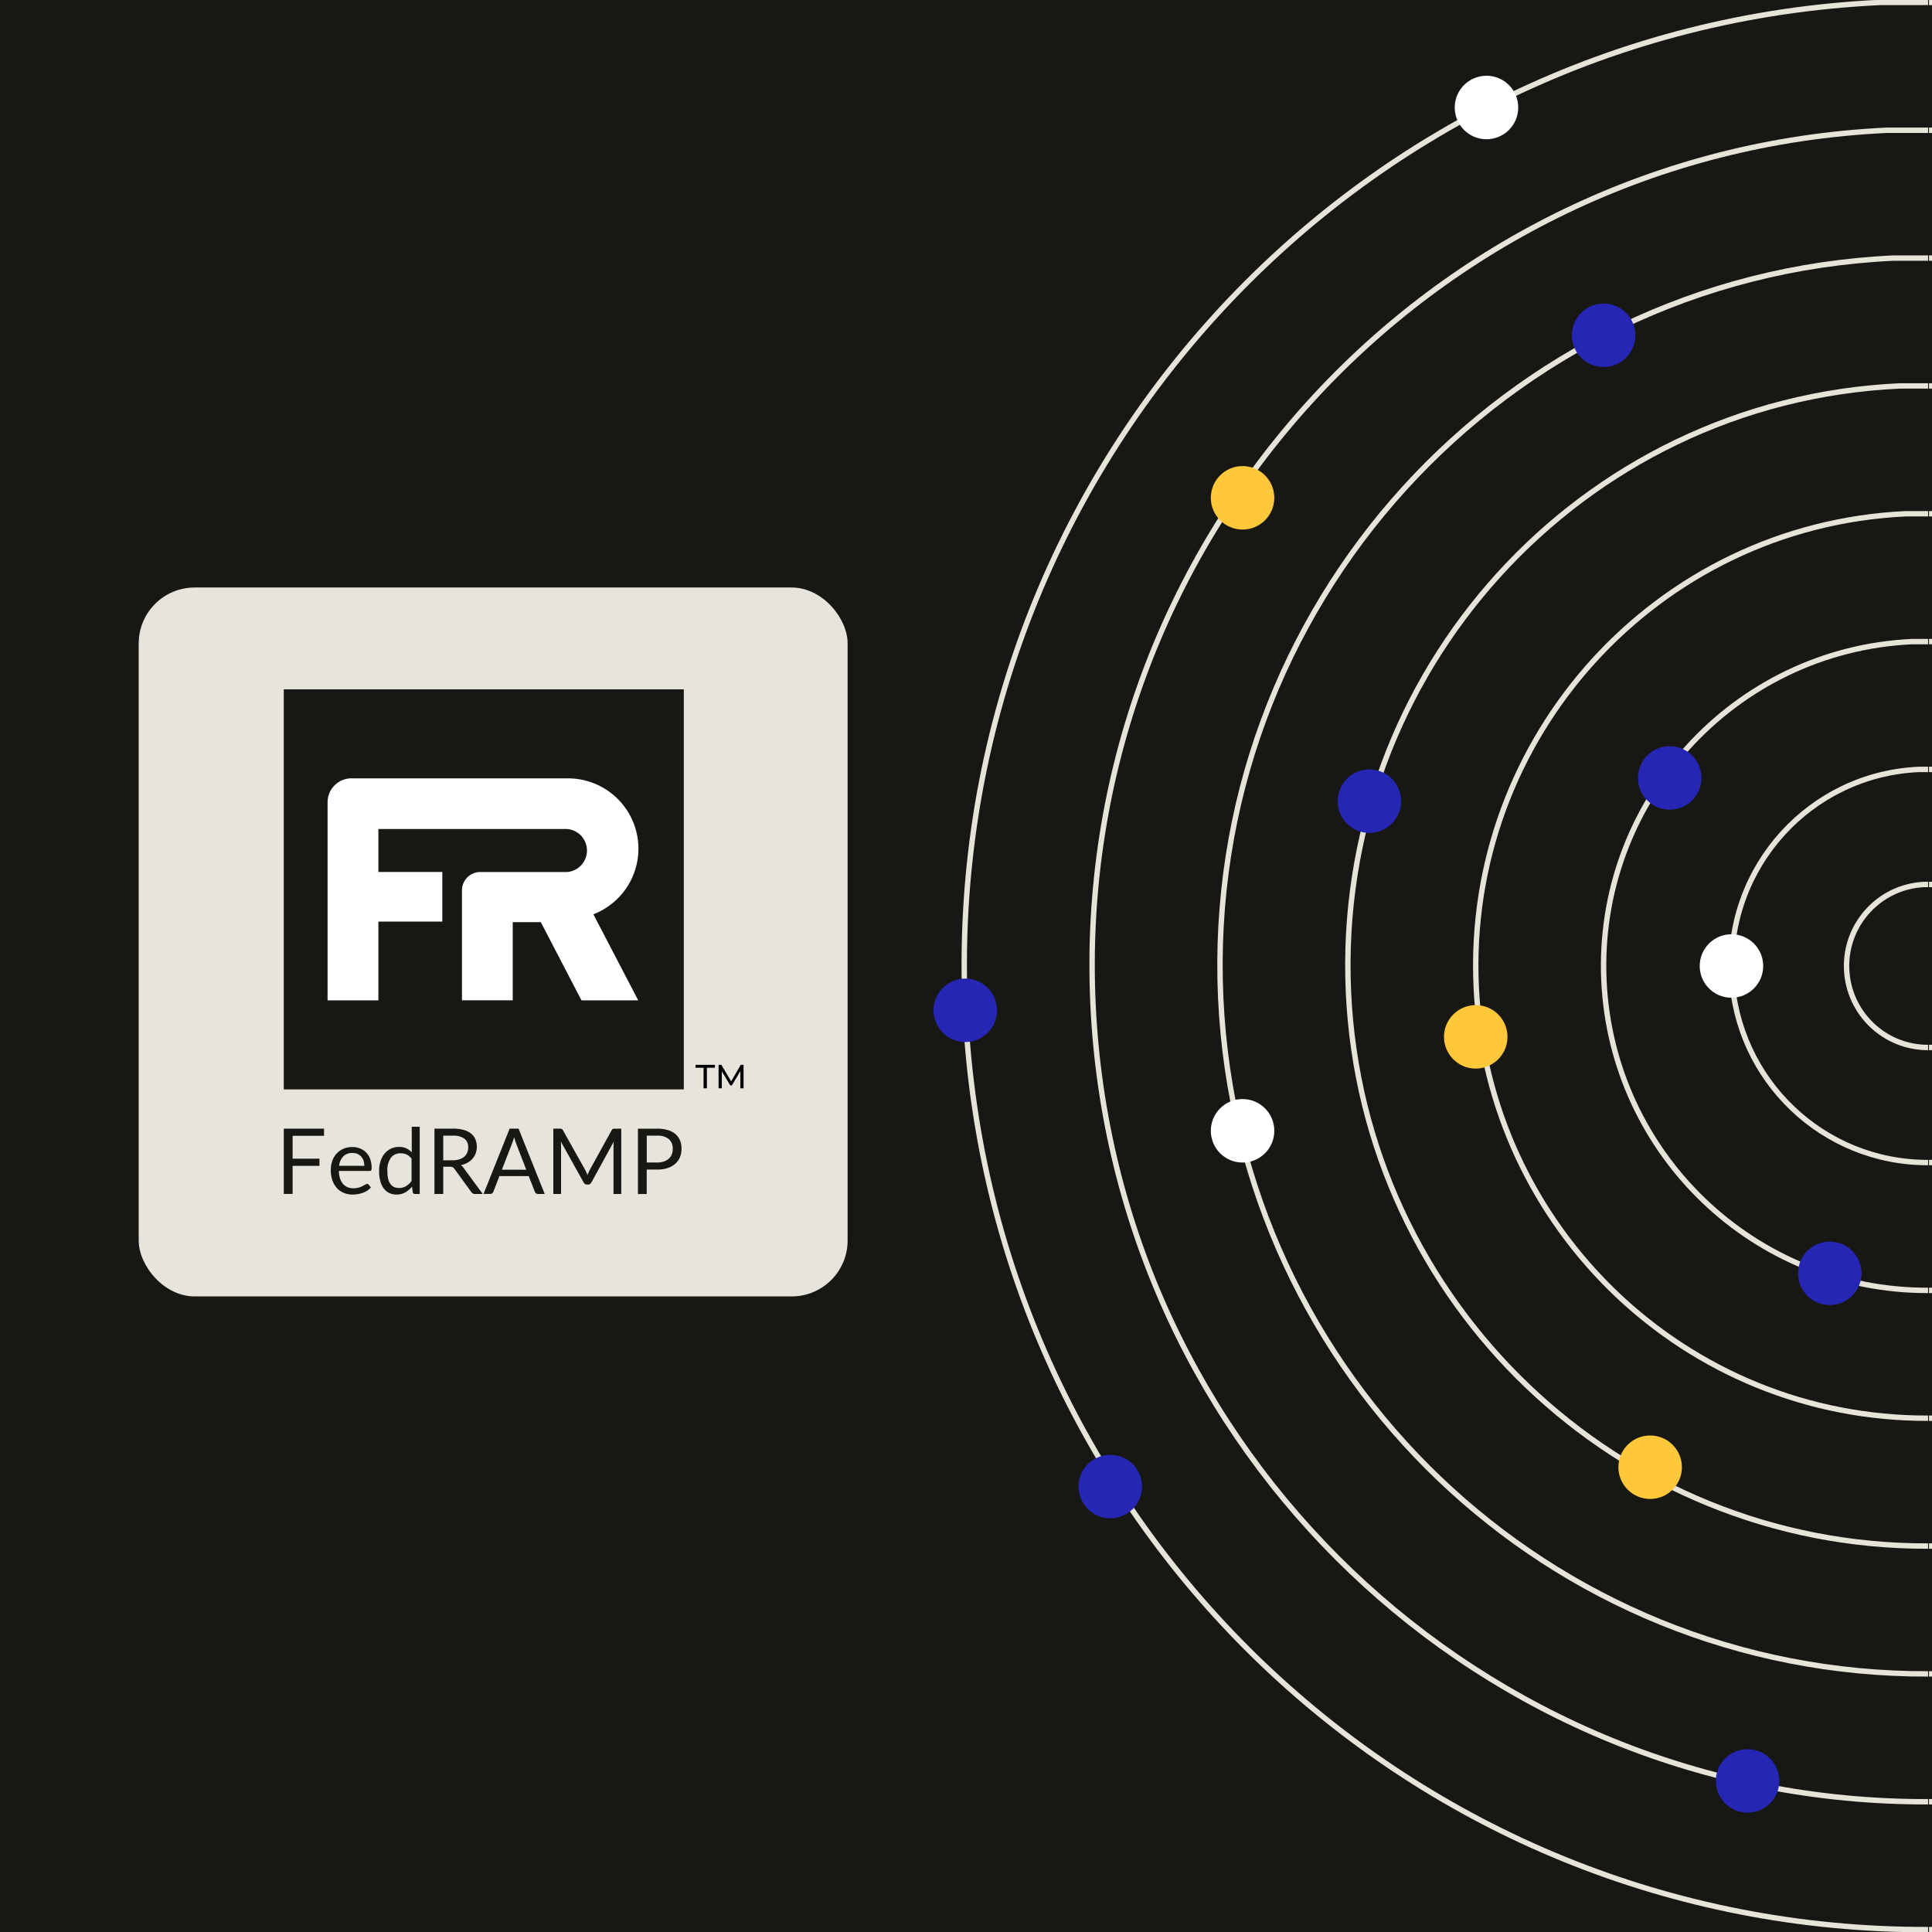 <?xml version="1.0" encoding="UTF-8"?>
<svg id="Layer_1" data-name="Layer 1" xmlns="http://www.w3.org/2000/svg" width="1200" height="1200" viewBox="0 0 1200 1200">
  <defs>
    <style>
      .cls-1 {
        fill: #171713;
      }

      .cls-2 {
        fill: none;
        stroke: #e6e3d9;
        stroke-width: 3.35px;
      }

      .cls-3 {
        fill: #e7e4db;
      }

      .cls-4 {
        fill: #ffc83a;
      }

      .cls-5 {
        fill: #fff;
      }

      .cls-6 {
        fill: #2526b3;
      }
    </style>
  </defs>
  <rect class="cls-1" x="-1" y="-1" width="1202" height="1202"/>
  <g>
    <g>
      <path class="cls-2" d="M1198.14,1198.5c319.5,1.04,583.08-250.83,598.01-570.98C1811.43,297.26,1556.87,16.82,1227.67,1.5h-29.53"/>
      <path class="cls-2" d="M1198.14,1119.1c277.11.91,505.72-217.54,518.68-495.23,13.25-286.43-207.53-529.67-493.07-542.96h-25.61"/>
      <path class="cls-2" d="M1198.14,1039.69c234.72.77,428.37-184.27,439.34-419.48,11.23-242.62-175.78-448.64-417.65-459.9h-21.69"/>
      <path class="cls-2" d="M1198.14,960.29c192.34.63,351.01-150.99,360-343.72,9.2-198.81-144.04-367.64-342.22-376.86h-17.78"/>
      <path class="cls-2" d="M1198.14,880.88c149.95.48,273.66-117.72,280.66-267.97,7.18-154.99-112.29-286.61-266.8-293.81h-13.86"/>
      <path class="cls-2" d="M1198.14,801.49c107.57.35,196.3-84.44,201.33-192.22,5.14-111.19-80.55-205.6-191.39-210.76h-9.94"/>
      <path class="cls-2" d="M1198.14,722.08c65.18.21,118.95-51.16,121.99-116.47,3.12-67.37-48.81-124.57-115.97-127.7h-6.02"/>
      <path class="cls-2" d="M1198.14,650.61c27.02.08,49.33-21.22,50.58-48.29,1.3-27.93-20.24-51.65-48.08-52.95h-2.5"/>
      <path class="cls-2" d="M1197.57,1198.5c-319.5,1.04-583.08-250.83-598.01-570.98C584.28,297.26,838.84,16.82,1168.04,1.5h29.53"/>
      <path class="cls-2" d="M1197.57,1119.1c-277.11.91-505.72-217.54-518.68-495.23-13.25-286.43,207.53-529.67,493.07-542.96h25.61"/>
      <path class="cls-2" d="M1197.57,1039.69c-234.72.77-428.37-184.27-439.34-419.48-11.23-242.62,175.78-448.64,417.65-459.9h21.69"/>
      <path class="cls-2" d="M1197.57,960.29c-192.34.63-351.01-150.99-360-343.72-9.2-198.81,144.04-367.64,342.23-376.86h17.77"/>
      <path class="cls-2" d="M1197.57,880.88c-149.95.48-273.65-117.72-280.66-267.97-7.18-154.99,112.29-286.61,266.8-293.81h13.86"/>
      <path class="cls-2" d="M1197.57,801.49c-107.57.35-196.3-84.44-201.33-192.22-5.14-111.19,80.55-205.6,191.39-210.76h9.94"/>
      <path class="cls-2" d="M1197.57,722.08c-65.17.21-118.95-51.16-121.99-116.47-3.12-67.37,48.82-124.57,115.97-127.7h6.02"/>
      <path class="cls-2" d="M1197.57,650.61c-27.02.08-49.32-21.22-50.58-48.29-1.3-27.93,20.24-51.65,48.08-52.95h2.5"/>
    </g>
    <circle class="cls-5" cx="923.28" cy="66.77" r="19.72"/>
    <circle class="cls-6" cx="599.56" cy="627.52" r="19.72"/>
    <circle class="cls-4" cx="771.78" cy="309.2" r="19.72"/>
    <circle class="cls-6" cx="996.02" cy="208.25" r="19.72"/>
    <circle class="cls-6" cx="850.55" cy="497.62" r="19.72"/>
    <circle class="cls-4" cx="916.61" cy="644.01" r="19.72"/>
    <circle class="cls-6" cx="1037.09" cy="483.18" r="19.72"/>
    <circle class="cls-5" cx="1075.44" cy="599.99" r="19.72"/>
    <circle class="cls-6" cx="1136.51" cy="790.88" r="19.72"/>
    <circle class="cls-4" cx="1024.94" cy="911.31" r="19.72"/>
    <circle class="cls-6" cx="1085.45" cy="1106.16" r="19.72"/>
    <circle class="cls-6" cx="689.62" cy="923.33" r="19.72"/>
    <circle class="cls-5" cx="771.78" cy="702.36" r="19.72"/>
  </g>
  <rect class="cls-3" x="86.15" y="364.91" width="440.32" height="440.32" rx="34.75" ry="34.75"/>
  <g>
    <rect class="cls-1" x="176.26" y="428.17" width="248.46" height="248.46"/>
    <path class="cls-1" d="M181.75,705.49v14.19h16.67v4.46h-16.67v17.44h-5.48v-40.56h25v4.46h-19.51ZM230.37,737.56c-.65.78-1.4,1.42-2.23,1.96-.89.56-1.8,1.02-2.8,1.37-.99.35-2.02.62-3.06.81-1.05.19-2.1.27-3.14.27-1.88.03-3.74-.32-5.48-.99-1.64-.65-3.12-1.67-4.33-2.96-1.26-1.37-2.23-3.01-2.85-4.78-.73-2.12-1.05-4.33-1.02-6.56-.03-1.91.3-3.79.91-5.62.56-1.67,1.48-3.2,2.66-4.52,1.18-1.29,2.61-2.31,4.22-3.01,1.77-.75,3.68-1.13,5.62-1.08,1.64-.03,3.25.27,4.76.86,1.42.56,2.71,1.4,3.79,2.5,1.1,1.16,1.96,2.53,2.5,4.03.62,1.75.94,3.6.91,5.46.05.54-.03,1.08-.24,1.59-.24.3-.59.43-.97.4h-19.16c.03,1.61.27,3.2.75,4.73.38,1.24,1.02,2.37,1.85,3.36.78.89,1.75,1.56,2.82,2.02,1.18.46,2.42.67,3.68.67,1.1.03,2.2-.13,3.28-.43.81-.24,1.61-.56,2.37-.94.56-.3,1.13-.59,1.64-.94.32-.24.73-.4,1.16-.43.38-.03.75.16.97.48l1.4,1.75ZM226.29,724.12c0-1.1-.16-2.18-.48-3.23-.3-.94-.81-1.77-1.45-2.53-.65-.7-1.42-1.26-2.31-1.64-.97-.4-2.02-.59-3.09-.59-2.12-.11-4.19.65-5.73,2.1-1.51,1.61-2.42,3.66-2.61,5.86l15.67.03ZM260.69,699.9v41.69h-2.98c-.65.05-1.24-.4-1.34-1.05l-.46-3.49c-1.18,1.42-2.58,2.63-4.19,3.57-1.67.91-3.52,1.4-5.43,1.34-1.53.03-3.06-.3-4.49-.94-1.34-.65-2.53-1.59-3.41-2.8-1.02-1.37-1.75-2.93-2.18-4.6-.54-2.07-.81-4.19-.75-6.32-.03-2.02.27-4,.86-5.91.51-1.72,1.34-3.33,2.45-4.73,1.05-1.32,2.37-2.42,3.9-3.14,1.61-.78,3.39-1.18,5.19-1.16,1.56-.05,3.09.27,4.52.89,1.26.59,2.42,1.45,3.36,2.47v-15.89l4.97.05ZM255.64,719.74c-.78-1.13-1.83-2.04-3.06-2.66-1.16-.51-2.42-.78-3.68-.75-2.39-.13-4.7.94-6.16,2.85-1.59,2.42-2.34,5.27-2.15,8.14-.03,1.61.13,3.23.48,4.81.24,1.18.73,2.28,1.42,3.28.59.83,1.37,1.48,2.28,1.88.97.4,2.02.62,3.09.59,1.53.03,3.04-.35,4.35-1.13,1.32-.83,2.47-1.94,3.41-3.2v-13.82ZM299.83,741.59h-4.87c-.89.05-1.75-.4-2.2-1.16l-10.54-14.49c-.27-.4-.62-.73-1.02-.97-.54-.24-1.13-.32-1.72-.3h-4.17v16.93h-5.46v-40.59h11.45c2.23-.03,4.49.22,6.64.78,1.69.43,3.25,1.18,4.62,2.26,1.18.94,2.12,2.15,2.71,3.55.59,1.48.91,3.06.89,4.65.03,1.37-.22,2.74-.67,4.03-.46,1.24-1.1,2.37-1.96,3.36-.89,1.02-1.96,1.88-3.14,2.53-1.32.73-2.74,1.26-4.19,1.59.73.43,1.34,1.02,1.8,1.72l11.83,16.1ZM281.09,720.68c1.42.03,2.85-.16,4.19-.59,1.13-.32,2.15-.89,3.06-1.64.81-.7,1.45-1.56,1.85-2.53.43-1.02.65-2.15.62-3.25.13-2.1-.75-4.14-2.39-5.46-2.12-1.37-4.62-2.02-7.12-1.83h-5.99v15.32l5.78-.03ZM338.32,741.59h-4.25c-.43.03-.86-.11-1.18-.38-.3-.24-.54-.56-.67-.94l-3.82-9.78h-18.2l-3.79,9.78c-.13.35-.35.67-.65.91-.35.27-.75.4-1.18.4h-4.25l16.21-40.56h5.54l16.24,40.56ZM326.87,726.54l-6.37-16.5c-.19-.48-.38-1.08-.59-1.72-.22-.65-.4-1.34-.59-2.07-.32,1.29-.73,2.58-1.21,3.82l-6.37,16.45,15.13.03ZM385.87,701.03v40.56h-4.81v-29.81c0-.4.03-.83.05-1.26s.05-.91.11-1.4l-13.92,25.37c-.35.78-1.13,1.29-1.99,1.26h-.78c-.86.03-1.64-.48-1.99-1.26l-14.22-25.48c.11.91.16,1.85.16,2.77v29.81h-4.81v-40.56h4.06c.38-.03.78.03,1.13.13.35.16.62.46.75.78l14,24.97c.22.46.46.91.67,1.42.22.48.43.99.62,1.51.19-.51.38-1.02.59-1.51.22-.48.43-.97.67-1.42l13.76-24.94c.13-.35.4-.62.75-.78.38-.11.75-.16,1.16-.13l4.03-.03ZM408.21,701.03c2.26-.05,4.52.27,6.69.89,1.72.51,3.33,1.37,4.7,2.53,1.24,1.08,2.18,2.45,2.8,3.95.65,1.64.94,3.41.91,5.19.03,1.77-.32,3.55-.99,5.19-.65,1.56-1.64,2.93-2.9,4.06-1.37,1.18-2.98,2.1-4.73,2.66-2.1.67-4.3.99-6.5.94h-6.5v15.19h-5.46v-40.59h11.99ZM408.21,722.05c1.4.03,2.8-.19,4.14-.62,1.13-.38,2.15-.97,3.04-1.75.81-.73,1.45-1.64,1.85-2.66.43-1.1.65-2.26.62-3.41.13-2.28-.75-4.49-2.39-6.05-2.07-1.61-4.65-2.39-7.26-2.18h-6.5v16.69l6.5-.03Z"/>
    <path class="cls-5" d="M218.64,483.42c-1.99-.04-3.96.32-5.8,1.05-1.84.74-3.52,1.83-4.94,3.22-1.41,1.39-2.53,3.05-3.3,4.88-.76,1.83-1.15,3.79-1.14,5.77v122.99h31.56v-48.93h39.7v-30.79h-39.7v-26.69h117.44c3.32.33,6.4,1.87,8.64,4.34,2.24,2.47,3.48,5.68,3.48,9.01s-1.24,6.54-3.48,9.01c-2.24,2.47-5.32,4.01-8.64,4.34h-55.07c-2.73.25-5.27,1.45-7.19,3.4-1.91,1.95-3.07,4.51-3.26,7.24v69.06h31.53v-48.54h17.45l25.25,48.55h35.23l-27.84-53.45c9.55-3.69,17.51-10.6,22.48-19.54,4.97-8.94,6.65-19.33,4.73-29.37-1.92-10.04-7.3-19.09-15.21-25.58-7.91-6.49-17.86-10.01-28.1-9.94h-133.82Z"/>
    <g>
      <path d="M437,663.2h-5v-1.81h12.06v1.81h-5v12.77h-2.06v-12.77Z"/>
      <path d="M459.85,675.96l-.02-10.62-5.27,8.85h-.96l-5.27-8.79v10.56h-2v-14.58h1.71l6.08,10.25,6-10.25h1.71l.02,14.58h-2Z"/>
    </g>
  </g>
</svg>